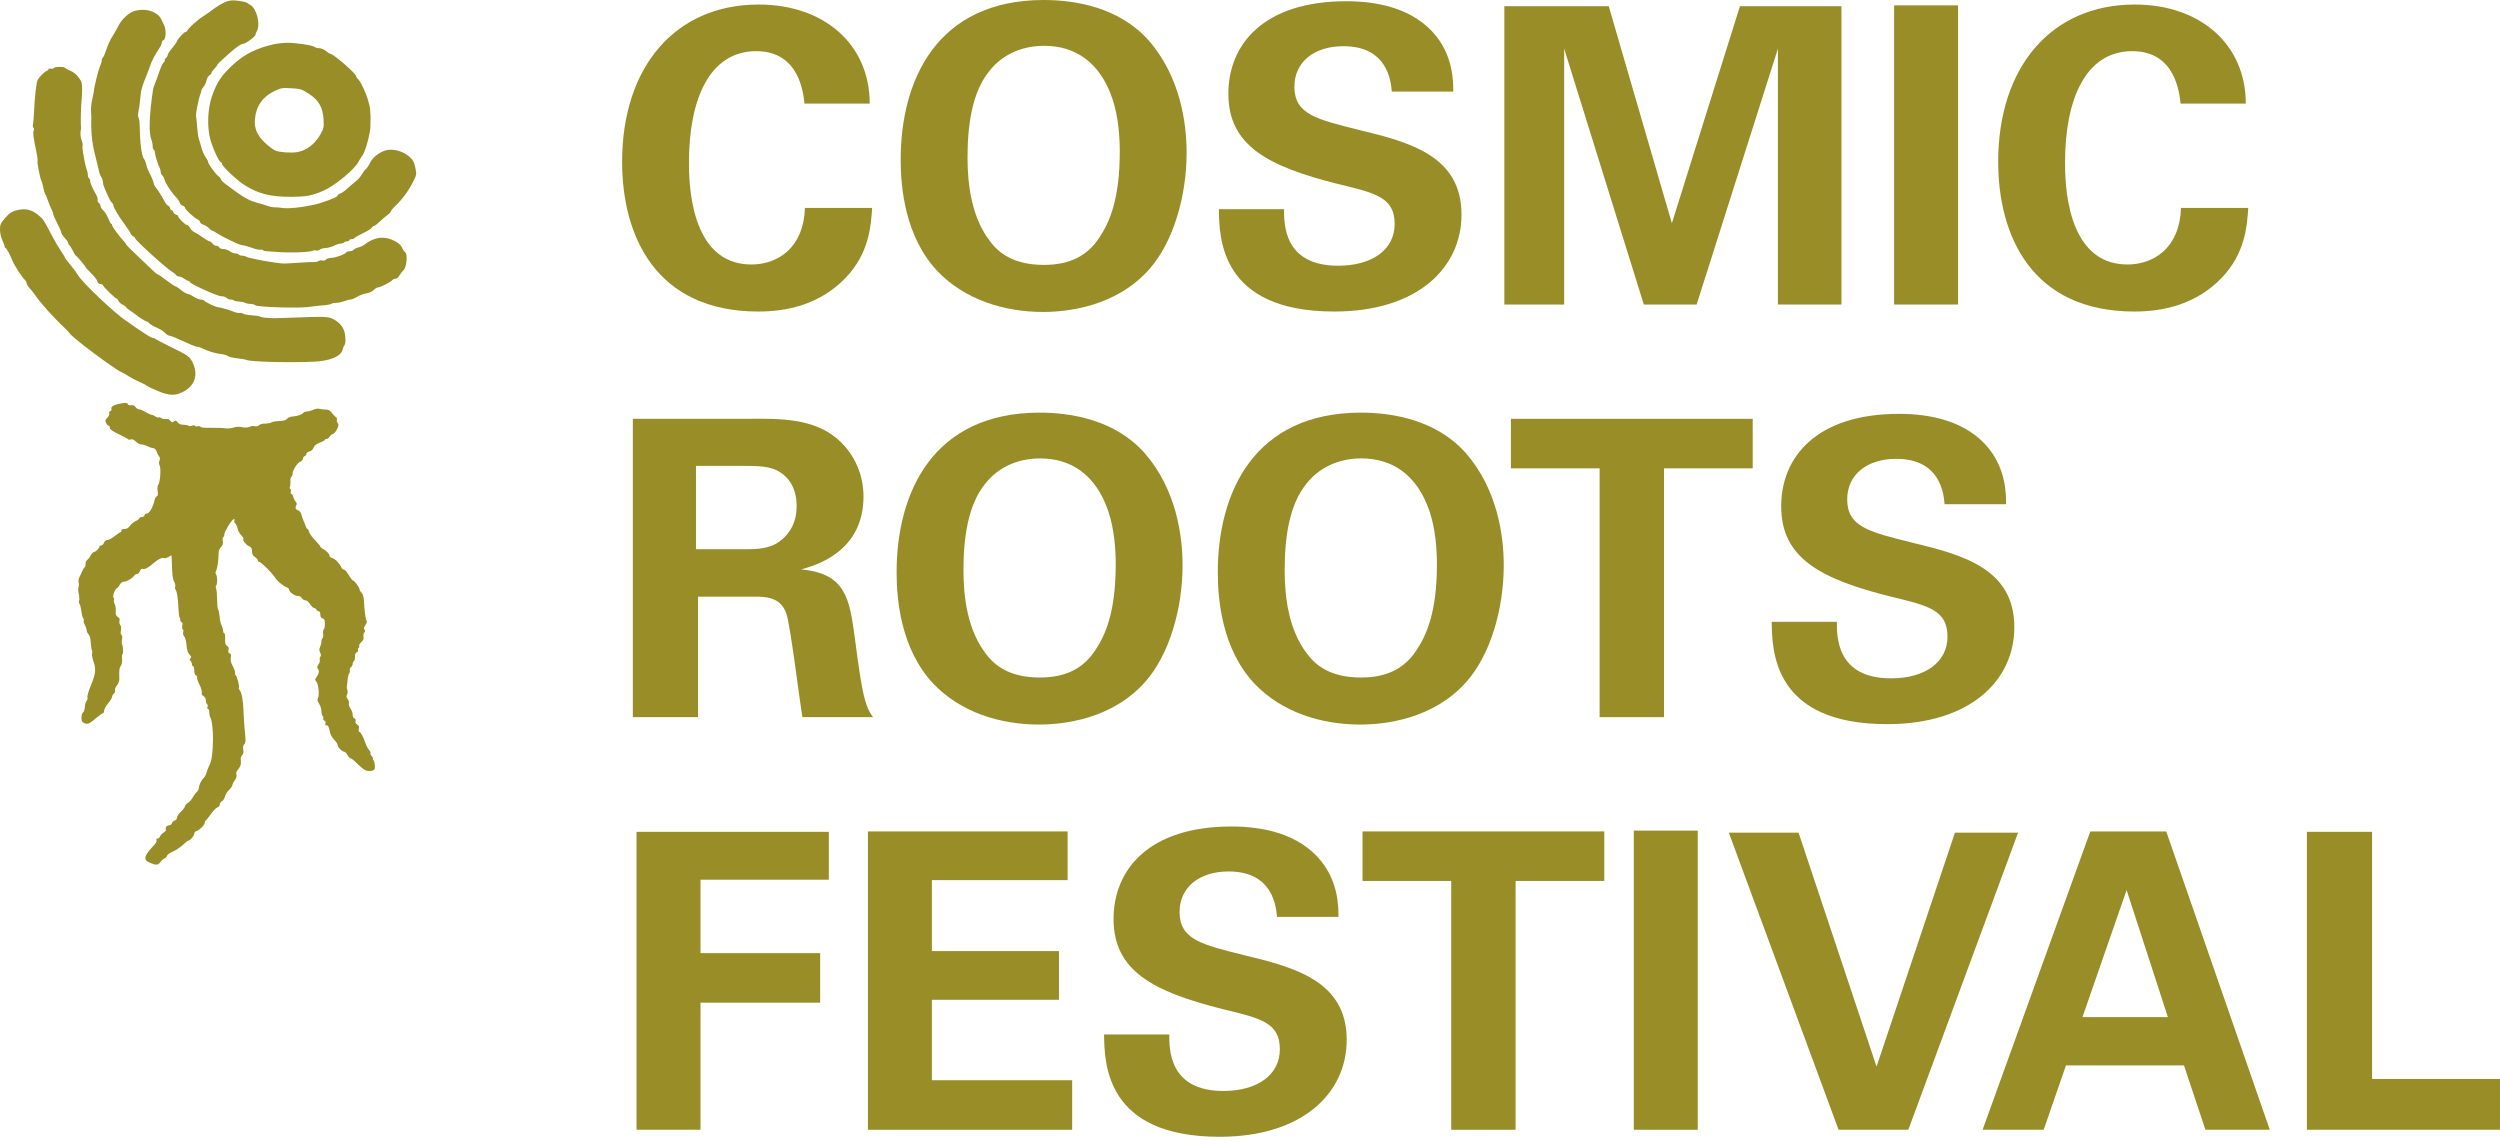<svg width="118" height="54" viewBox="0 0 118 54" fill="none" xmlns="http://www.w3.org/2000/svg">
<g id="Group 107">
<g id="COSMIC ROOTS FESTIVAL">
<path id="Vector" d="M108.885 53.324V39.263H111.962V50.929H117.999V53.324H108.885Z" fill="#988D26"/>
<path id="Vector_2" d="M98.662 39.244H102.246L107.134 53.325H104.096L103.083 50.286H97.513L96.462 53.325H93.579L98.662 39.244ZM98.292 48.008H102.324L100.376 42.009L98.292 48.008Z" fill="#988D26"/>
<path id="Vector_3" d="M81.601 39.302H84.892L88.573 50.345L92.273 39.302H95.253L90.073 53.325H86.781L81.601 39.302Z" fill="#988D26"/>
<path id="Vector_4" d="M77.115 53.325V39.205H80.134V53.325H77.115Z" fill="#988D26"/>
<path id="Vector_5" d="M68.498 53.325V41.581H64.311V39.244H75.723V41.581H71.536V53.325H68.498Z" fill="#988D26"/>
<path id="Vector_6" d="M52.112 48.826H55.19C55.19 49.488 55.151 51.494 57.741 51.494C59.377 51.494 60.409 50.715 60.409 49.527C60.409 48.281 59.533 48.066 57.741 47.638C54.391 46.8 52.56 45.807 52.56 43.373C52.56 41.055 54.216 39.01 58.13 39.01C59.591 39.01 61.324 39.341 62.376 40.666C63.175 41.678 63.175 42.808 63.175 43.275H60.273C60.234 42.788 60.078 41.133 57.994 41.133C56.592 41.133 55.676 41.893 55.676 43.042C55.676 44.347 56.709 44.58 58.734 45.087C61.169 45.671 63.564 46.333 63.564 49.079C63.564 51.611 61.461 53.656 57.566 53.656C52.171 53.656 52.132 50.189 52.112 48.826Z" fill="#988D26"/>
<path id="Vector_7" d="M40.966 53.325V39.244H50.392V41.542H43.985V44.892H49.983V47.19H43.985V50.987H50.606V53.325H40.966Z" fill="#988D26"/>
<path id="Vector_8" d="M30.044 53.324V39.263H39.12V41.522H33.063V44.989H38.711V47.326H33.063V53.324H30.044Z" fill="#988D26"/>
<path id="Vector_9" d="M83.624 29.35H86.701C86.701 30.012 86.662 32.018 89.252 32.018C90.888 32.018 91.921 31.239 91.921 30.051C91.921 28.805 91.044 28.59 89.252 28.162C85.903 27.325 84.072 26.331 84.072 23.897C84.072 21.579 85.727 19.534 89.642 19.534C91.103 19.534 92.836 19.865 93.888 21.19C94.686 22.202 94.686 23.332 94.686 23.799H91.784C91.745 23.312 91.59 21.657 89.506 21.657C88.103 21.657 87.188 22.417 87.188 23.566C87.188 24.87 88.22 25.104 90.246 25.611C92.68 26.195 95.076 26.857 95.076 29.603C95.076 32.135 92.972 34.18 89.077 34.18C83.682 34.18 83.644 30.713 83.624 29.35Z" fill="#988D26"/>
<path id="Vector_10" d="M75.502 33.849V22.105H71.314V19.768H82.727V22.105H78.54V33.849H75.502Z" fill="#988D26"/>
<path id="Vector_11" d="M57.48 27.013C57.48 23.273 59.175 19.476 64.239 19.476C65.738 19.476 67.803 19.826 69.185 21.384C70.685 23.098 70.977 25.299 70.977 26.682C70.977 28.727 70.354 30.908 69.205 32.193C67.647 33.946 65.368 34.199 64.2 34.199C62.349 34.199 60.499 33.615 59.214 32.271C57.675 30.635 57.48 28.298 57.48 27.013ZM60.636 26.915C60.636 28.259 60.85 29.759 61.687 30.849C62.116 31.434 62.836 31.979 64.239 31.979C65.466 31.979 66.303 31.55 66.868 30.674C67.335 29.973 67.822 28.882 67.822 26.643C67.822 25.961 67.764 24.987 67.472 24.13C66.887 22.397 65.699 21.637 64.258 21.637C63.128 21.637 62.233 22.105 61.668 22.825C60.869 23.799 60.636 25.318 60.636 26.915Z" fill="#988D26"/>
<path id="Vector_12" d="M42.32 27.013C42.32 23.273 44.015 19.476 49.078 19.476C50.578 19.476 52.642 19.826 54.025 21.384C55.525 23.098 55.817 25.299 55.817 26.682C55.817 28.727 55.194 30.908 54.045 32.193C52.487 33.946 50.208 34.199 49.039 34.199C47.189 34.199 45.339 33.615 44.054 32.271C42.515 30.635 42.32 28.298 42.32 27.013ZM45.475 26.915C45.475 28.259 45.69 29.759 46.527 30.849C46.956 31.434 47.676 31.979 49.078 31.979C50.305 31.979 51.143 31.55 51.708 30.674C52.175 29.973 52.662 28.882 52.662 26.643C52.662 25.961 52.603 24.987 52.311 24.13C51.727 22.397 50.539 21.637 49.098 21.637C47.968 21.637 47.072 22.105 46.508 22.825C45.709 23.799 45.475 25.318 45.475 26.915Z" fill="#988D26"/>
<path id="Vector_13" d="M29.87 33.849V19.768H35.265C36.823 19.748 38.401 19.748 39.53 20.722C40.407 21.482 40.757 22.514 40.757 23.429C40.757 26.058 38.498 26.682 37.816 26.876C39.939 27.071 40.095 28.279 40.348 30.109C40.562 31.765 40.679 32.446 40.776 32.836C40.932 33.459 41.049 33.615 41.205 33.849H37.875C37.738 33.07 37.31 29.506 37.115 28.96C36.842 28.162 36.102 28.162 35.596 28.162H32.947V33.849H29.87ZM32.85 21.988V25.922H35.284C35.635 25.922 36.336 25.922 36.823 25.532C37.037 25.377 37.602 24.89 37.602 23.897C37.602 22.942 37.135 22.494 36.862 22.319C36.395 21.988 35.83 21.988 34.875 21.988H32.85Z" fill="#988D26"/>
<path id="Vector_14" d="M106.001 4.889H102.924C102.865 4.402 102.69 2.415 100.645 2.415C98.405 2.415 97.471 4.752 97.471 7.654C97.471 8.492 97.471 12.484 100.411 12.484C101.677 12.484 102.885 11.686 102.943 9.816H106.118C106.059 10.653 105.981 11.958 104.852 13.127C103.605 14.412 102.028 14.704 100.742 14.704C95.893 14.704 94.315 11.121 94.315 7.635C94.315 3.175 96.808 0.214 100.762 0.214C103.839 0.214 106.001 2.084 106.001 4.889Z" fill="#988D26"/>
<path id="Vector_15" d="M89.402 14.373V0.253H92.421V14.373H89.402Z" fill="#988D26"/>
<path id="Vector_16" d="M71.005 14.373V0.292H75.932L78.912 10.537L82.126 0.292H86.916V14.373H83.917V2.298L80.081 14.373H77.588L73.829 2.298V14.373H71.005Z" fill="#988D26"/>
<path id="Vector_17" d="M57.531 9.874H60.608C60.608 10.536 60.569 12.542 63.16 12.542C64.796 12.542 65.828 11.763 65.828 10.575C65.828 9.329 64.951 9.114 63.16 8.686C59.81 7.848 57.979 6.855 57.979 4.421C57.979 2.103 59.635 0.058 63.549 0.058C65.01 0.058 66.743 0.389 67.795 1.714C68.594 2.726 68.594 3.856 68.594 4.323H65.692C65.653 3.836 65.497 2.181 63.413 2.181C62.011 2.181 61.095 2.941 61.095 4.09C61.095 5.394 62.127 5.628 64.153 6.135C66.588 6.719 68.983 7.381 68.983 10.127C68.983 12.659 66.88 14.704 62.984 14.704C57.59 14.704 57.551 11.237 57.531 9.874Z" fill="#988D26"/>
<path id="Vector_18" d="M42.512 7.537C42.512 3.798 44.206 0 49.27 0C50.769 0 52.834 0.351 54.217 1.909C55.716 3.622 56.008 5.823 56.008 7.206C56.008 9.251 55.385 11.432 54.236 12.718C52.678 14.47 50.399 14.724 49.231 14.724C47.381 14.724 45.531 14.139 44.245 12.796C42.706 11.16 42.512 8.822 42.512 7.537ZM45.667 7.44C45.667 8.784 45.881 10.283 46.718 11.374C47.147 11.958 47.867 12.503 49.27 12.503C50.497 12.503 51.334 12.075 51.899 11.198C52.366 10.497 52.853 9.407 52.853 7.167C52.853 6.485 52.795 5.512 52.503 4.655C51.919 2.921 50.73 2.162 49.289 2.162C48.16 2.162 47.264 2.629 46.699 3.35C45.901 4.324 45.667 5.843 45.667 7.44Z" fill="#988D26"/>
<path id="Vector_19" d="M41.05 4.889H37.972C37.914 4.402 37.739 2.415 35.694 2.415C33.454 2.415 32.519 4.752 32.519 7.654C32.519 8.492 32.519 12.484 35.46 12.484C36.726 12.484 37.934 11.686 37.992 9.816H41.166C41.108 10.653 41.03 11.958 39.901 13.127C38.654 14.412 37.077 14.704 35.791 14.704C30.942 14.704 29.364 11.121 29.364 7.635C29.364 3.175 31.857 0.214 35.811 0.214C38.888 0.214 41.05 2.084 41.05 4.889Z" fill="#988D26"/>
</g>
<path id="Vector_20" fill-rule="evenodd" clip-rule="evenodd" d="M10.569 0.125C10.424 0.193 10.191 0.338 10.053 0.446C9.914 0.554 9.701 0.703 9.58 0.776C9.336 0.923 8.841 1.375 8.841 1.45C8.841 1.476 8.811 1.498 8.773 1.498C8.699 1.499 8.35 1.875 8.35 1.953C8.35 1.98 8.252 2.119 8.132 2.262C8.012 2.405 7.913 2.557 7.913 2.599C7.913 2.642 7.877 2.705 7.832 2.74C7.787 2.776 7.762 2.822 7.777 2.844C7.791 2.866 7.767 2.913 7.724 2.947C7.68 2.981 7.585 3.188 7.512 3.406C7.438 3.624 7.347 3.873 7.309 3.958C7.271 4.044 7.233 4.16 7.224 4.217C7.039 5.492 7.014 6.263 7.147 6.595C7.178 6.673 7.204 6.804 7.204 6.886C7.204 6.968 7.228 7.049 7.258 7.067C7.288 7.084 7.313 7.147 7.313 7.205C7.313 7.315 7.455 7.773 7.539 7.934C7.565 7.983 7.586 8.068 7.586 8.122C7.586 8.176 7.62 8.246 7.661 8.279C7.702 8.312 7.75 8.402 7.767 8.48C7.801 8.64 8.077 9.063 8.299 9.295C8.38 9.38 8.463 9.501 8.483 9.564C8.503 9.627 8.567 9.692 8.626 9.71C8.684 9.727 8.732 9.77 8.732 9.805C8.732 9.882 9.147 10.269 9.319 10.352C9.386 10.385 9.442 10.444 9.442 10.483C9.442 10.522 9.514 10.578 9.603 10.607C9.691 10.636 9.807 10.709 9.86 10.768C9.914 10.826 9.975 10.875 9.997 10.875C10.019 10.875 10.13 10.935 10.244 11.008C10.358 11.082 10.55 11.189 10.67 11.246C10.79 11.302 10.986 11.397 11.106 11.457C11.226 11.516 11.386 11.57 11.461 11.577C11.536 11.584 11.733 11.64 11.898 11.7C12.063 11.761 12.241 11.8 12.293 11.788C12.346 11.775 12.402 11.786 12.419 11.811C12.435 11.837 12.503 11.857 12.569 11.857C12.635 11.857 12.824 11.87 12.989 11.885C13.588 11.942 14.571 11.915 14.75 11.838C14.802 11.815 14.88 11.809 14.922 11.824C14.964 11.839 15.044 11.819 15.099 11.779C15.155 11.739 15.28 11.706 15.378 11.705C15.475 11.704 15.647 11.657 15.759 11.6C15.871 11.543 16.017 11.496 16.083 11.496C16.149 11.496 16.219 11.473 16.237 11.445C16.256 11.416 16.319 11.393 16.377 11.393C16.435 11.393 16.483 11.37 16.483 11.341C16.483 11.312 16.53 11.289 16.589 11.289C16.647 11.289 16.71 11.265 16.729 11.236C16.748 11.207 16.935 11.101 17.144 11.001C17.354 10.901 17.539 10.785 17.555 10.743C17.572 10.702 17.614 10.667 17.648 10.667C17.683 10.667 17.797 10.582 17.902 10.479C18.007 10.376 18.173 10.233 18.27 10.163C18.368 10.092 18.448 10.009 18.448 9.979C18.448 9.948 18.527 9.848 18.625 9.756C18.999 9.402 19.305 8.983 19.537 8.502C19.662 8.244 19.666 8.21 19.601 7.906C19.545 7.641 19.496 7.551 19.318 7.393C19.059 7.162 18.649 7.031 18.317 7.074C17.996 7.116 17.595 7.402 17.47 7.679C17.415 7.799 17.329 7.93 17.278 7.971C17.226 8.011 17.138 8.127 17.082 8.229C17.025 8.331 16.889 8.484 16.779 8.569C16.669 8.655 16.489 8.809 16.379 8.912C16.268 9.015 16.124 9.116 16.058 9.136C15.991 9.156 15.937 9.193 15.937 9.219C15.937 9.286 15.696 9.396 15.164 9.57C14.65 9.739 13.673 9.871 13.339 9.817C13.222 9.798 13.052 9.783 12.962 9.785C12.872 9.786 12.749 9.766 12.689 9.74C12.629 9.715 12.433 9.653 12.253 9.603C11.708 9.453 11.584 9.383 10.683 8.718C10.541 8.613 10.424 8.497 10.424 8.46C10.424 8.424 10.376 8.362 10.318 8.323C10.187 8.236 9.824 7.741 9.824 7.65C9.824 7.613 9.766 7.502 9.695 7.403C9.625 7.303 9.536 7.094 9.498 6.937C9.459 6.781 9.408 6.606 9.383 6.549C9.358 6.492 9.323 6.237 9.304 5.982C9.286 5.727 9.263 5.505 9.254 5.49C9.223 5.439 9.375 4.639 9.446 4.476C9.483 4.391 9.509 4.302 9.504 4.279C9.498 4.256 9.543 4.177 9.603 4.105C9.663 4.033 9.728 3.893 9.747 3.794C9.767 3.695 9.829 3.587 9.885 3.554C9.941 3.52 9.987 3.467 9.987 3.435C9.987 3.404 10.049 3.315 10.124 3.238C10.199 3.161 10.26 3.082 10.26 3.062C10.261 3.025 10.365 2.924 10.806 2.532C11.168 2.211 11.378 2.067 11.484 2.067C11.597 2.067 12.061 1.718 12.062 1.634C12.062 1.601 12.094 1.517 12.133 1.446C12.301 1.139 12.104 0.385 11.816 0.234C11.756 0.202 11.694 0.162 11.68 0.145C11.64 0.1 11.362 0.042 11.079 0.02C10.9 0.006 10.762 0.034 10.569 0.125ZM6.356 0.516C6.089 0.59 5.734 0.916 5.587 1.222C5.512 1.376 5.381 1.607 5.295 1.737C5.208 1.866 5.086 2.132 5.024 2.328C4.961 2.524 4.886 2.698 4.856 2.715C4.826 2.733 4.802 2.794 4.802 2.853C4.802 2.911 4.767 3.032 4.724 3.122C4.646 3.286 4.431 4.15 4.431 4.295C4.432 4.338 4.397 4.513 4.355 4.684C4.313 4.855 4.287 5.099 4.297 5.228C4.307 5.356 4.313 5.496 4.312 5.538C4.287 6.159 4.339 6.721 4.472 7.248C4.504 7.376 4.541 7.528 4.554 7.585C4.567 7.642 4.587 7.723 4.599 7.766C4.611 7.809 4.641 7.937 4.665 8.051C4.689 8.165 4.742 8.304 4.783 8.361C4.823 8.417 4.857 8.518 4.857 8.586C4.857 8.654 4.89 8.782 4.931 8.872C4.972 8.962 5.05 9.14 5.105 9.269C5.159 9.397 5.236 9.528 5.276 9.559C5.316 9.591 5.348 9.644 5.348 9.678C5.348 9.782 5.568 10.157 5.874 10.574C6.035 10.793 6.167 10.997 6.167 11.027C6.167 11.057 6.216 11.11 6.276 11.146C6.336 11.181 6.385 11.23 6.385 11.253C6.385 11.345 7.928 12.736 8.167 12.86C8.223 12.889 8.288 12.943 8.312 12.981C8.336 13.02 8.4 13.051 8.454 13.051C8.509 13.051 8.616 13.097 8.692 13.154C8.769 13.211 8.858 13.258 8.891 13.258C8.924 13.258 8.95 13.277 8.95 13.302C8.95 13.387 10.257 13.983 10.445 13.983C10.546 13.983 10.66 14.018 10.697 14.061C10.734 14.104 10.822 14.139 10.892 14.139C10.961 14.139 11.031 14.158 11.046 14.182C11.062 14.206 11.162 14.228 11.268 14.232C11.375 14.236 11.509 14.263 11.567 14.293C11.625 14.322 11.743 14.346 11.829 14.346C11.915 14.346 12.015 14.374 12.05 14.408C12.15 14.503 14.229 14.558 14.654 14.478C14.744 14.46 14.997 14.432 15.215 14.415C15.433 14.398 15.625 14.364 15.641 14.339C15.657 14.314 15.756 14.294 15.86 14.294C15.964 14.294 16.138 14.259 16.246 14.216C16.353 14.174 16.488 14.139 16.545 14.139C16.602 14.139 16.741 14.081 16.852 14.011C16.964 13.941 17.159 13.869 17.284 13.85C17.419 13.83 17.563 13.765 17.635 13.692C17.702 13.624 17.791 13.569 17.831 13.569C17.939 13.569 18.415 13.332 18.499 13.236C18.538 13.191 18.616 13.154 18.671 13.154C18.728 13.154 18.809 13.087 18.856 13C18.902 12.916 18.987 12.805 19.045 12.754C19.191 12.625 19.251 12.006 19.127 11.909C19.08 11.872 19.008 11.765 18.967 11.672C18.872 11.454 18.426 11.23 18.07 11.219C17.803 11.211 17.485 11.328 17.235 11.525C17.153 11.59 17.013 11.658 16.924 11.677C16.836 11.695 16.734 11.744 16.698 11.785C16.662 11.826 16.576 11.859 16.507 11.859C16.437 11.859 16.365 11.882 16.346 11.911C16.285 12.004 15.838 12.17 15.646 12.17C15.543 12.17 15.428 12.205 15.39 12.249C15.349 12.295 15.278 12.315 15.217 12.296C15.16 12.279 15.082 12.29 15.043 12.32C15.005 12.35 14.902 12.372 14.814 12.368C14.726 12.365 14.396 12.38 14.081 12.402C13.766 12.424 13.459 12.44 13.399 12.439C13.038 12.431 11.684 12.185 11.6 12.111C11.572 12.087 11.493 12.066 11.426 12.066C11.359 12.066 11.289 12.043 11.27 12.014C11.252 11.986 11.18 11.963 11.111 11.963C11.041 11.963 10.922 11.916 10.846 11.859C10.77 11.802 10.634 11.755 10.544 11.755C10.45 11.755 10.368 11.723 10.35 11.678C10.332 11.635 10.269 11.6 10.208 11.6C10.147 11.6 10.067 11.553 10.029 11.496C9.992 11.439 9.932 11.393 9.897 11.393C9.861 11.393 9.717 11.31 9.577 11.208C9.437 11.107 9.261 10.997 9.187 10.965C9.112 10.933 9.016 10.841 8.972 10.761C8.929 10.681 8.859 10.616 8.818 10.616C8.739 10.616 8.405 10.282 8.405 10.203C8.405 10.177 8.355 10.142 8.295 10.123C8.235 10.105 8.186 10.06 8.186 10.022C8.186 9.984 8.149 9.94 8.104 9.923C8.059 9.907 8.022 9.86 8.022 9.82C8.022 9.779 7.988 9.734 7.947 9.718C7.905 9.703 7.835 9.625 7.792 9.544C7.644 9.271 7.464 8.984 7.361 8.86C7.304 8.792 7.258 8.702 7.258 8.659C7.258 8.592 7.151 8.343 6.986 8.024C6.963 7.98 6.926 7.863 6.904 7.764C6.882 7.666 6.838 7.555 6.806 7.517C6.694 7.385 6.61 6.811 6.6 6.108C6.597 5.838 6.57 5.589 6.54 5.555C6.506 5.515 6.507 5.392 6.544 5.202C6.575 5.041 6.599 4.894 6.596 4.874C6.593 4.855 6.595 4.827 6.602 4.813C6.608 4.799 6.623 4.663 6.635 4.51C6.657 4.236 6.706 4.073 6.932 3.518C6.996 3.361 7.073 3.155 7.103 3.061C7.158 2.884 7.312 2.595 7.521 2.275C7.587 2.175 7.64 2.055 7.64 2.008C7.64 1.961 7.675 1.911 7.716 1.895C7.824 1.856 7.853 1.454 7.764 1.238C7.587 0.813 7.521 0.725 7.289 0.596C7.034 0.454 6.689 0.424 6.356 0.516ZM12.908 2.091C12.09 2.285 11.565 2.545 11.036 3.021C10.464 3.536 10.244 3.861 10.005 4.545C9.8 5.13 9.768 5.978 9.926 6.576C10.04 7.004 10.348 7.663 10.435 7.663C10.459 7.663 10.479 7.694 10.479 7.732C10.479 7.845 11.19 8.516 11.549 8.742C12.192 9.147 12.774 9.293 13.726 9.289C14.463 9.286 14.703 9.242 15.255 9.007C15.805 8.772 16.762 7.977 16.936 7.611C16.969 7.54 17.041 7.426 17.095 7.358C17.21 7.212 17.378 6.683 17.458 6.212C17.512 5.895 17.498 5.15 17.435 4.96C17.419 4.912 17.396 4.831 17.384 4.778C17.311 4.458 17.014 3.821 16.895 3.727C16.848 3.691 16.81 3.634 16.81 3.601C16.81 3.473 15.728 2.534 15.581 2.534C15.56 2.534 15.47 2.475 15.381 2.404C15.292 2.333 15.152 2.275 15.07 2.275C14.989 2.275 14.898 2.252 14.869 2.224C14.781 2.141 13.972 2.015 13.563 2.021C13.352 2.024 13.058 2.056 12.908 2.091ZM2.534 3.212C2.514 3.243 2.451 3.256 2.394 3.242C2.338 3.228 2.291 3.239 2.291 3.265C2.291 3.292 2.249 3.329 2.197 3.348C2.105 3.382 1.875 3.611 1.781 3.764C1.719 3.864 1.638 4.551 1.609 5.228C1.596 5.527 1.572 5.823 1.556 5.885C1.54 5.947 1.55 6.012 1.579 6.029C1.609 6.046 1.613 6.108 1.589 6.169C1.546 6.28 1.572 6.483 1.721 7.187C1.765 7.396 1.789 7.586 1.773 7.61C1.74 7.661 1.893 8.431 1.959 8.545C1.984 8.589 2.023 8.729 2.045 8.856C2.067 8.983 2.104 9.111 2.127 9.139C2.149 9.168 2.211 9.316 2.263 9.469C2.316 9.622 2.393 9.808 2.434 9.883C2.475 9.958 2.509 10.055 2.509 10.098C2.51 10.14 2.596 10.337 2.701 10.535C2.806 10.733 2.892 10.932 2.892 10.977C2.892 11.022 2.965 11.135 3.055 11.229C3.146 11.323 3.219 11.431 3.219 11.471C3.219 11.51 3.244 11.557 3.274 11.574C3.304 11.592 3.377 11.708 3.437 11.832C3.496 11.956 3.564 12.065 3.587 12.075C3.642 12.098 4.038 12.567 4.038 12.609C4.038 12.627 4.159 12.759 4.308 12.902C4.456 13.045 4.585 13.213 4.594 13.275C4.605 13.346 4.656 13.393 4.734 13.404C4.801 13.413 4.857 13.44 4.857 13.463C4.857 13.519 5.437 14.087 5.495 14.087C5.52 14.087 5.565 14.139 5.594 14.203C5.624 14.267 5.716 14.35 5.798 14.387C5.881 14.425 5.948 14.474 5.948 14.497C5.948 14.52 6.053 14.606 6.18 14.688C6.308 14.771 6.425 14.854 6.441 14.874C6.488 14.933 6.878 15.175 6.927 15.175C6.952 15.175 7.006 15.214 7.047 15.261C7.088 15.308 7.245 15.399 7.395 15.463C7.545 15.526 7.723 15.639 7.79 15.713C7.857 15.787 7.957 15.848 8.01 15.848C8.064 15.848 8.353 15.965 8.652 16.107C8.951 16.249 9.241 16.365 9.297 16.366C9.352 16.366 9.463 16.399 9.542 16.44C9.805 16.573 10.175 16.686 10.422 16.709C10.555 16.722 10.703 16.764 10.749 16.803C10.796 16.842 10.993 16.89 11.188 16.911C11.383 16.931 11.58 16.966 11.625 16.987C11.81 17.076 13.607 17.124 14.797 17.072C15.599 17.037 16.113 16.815 16.182 16.474C16.195 16.409 16.228 16.329 16.255 16.296C16.323 16.215 16.324 15.916 16.258 15.667C16.191 15.417 16.016 15.215 15.736 15.066C15.503 14.941 15.318 14.934 13.863 14.991C13.398 15.01 12.98 15.022 12.935 15.02C12.89 15.017 12.742 15.009 12.607 15.004C12.472 14.998 12.326 14.971 12.283 14.945C12.24 14.919 12.058 14.89 11.879 14.881C11.7 14.871 11.522 14.839 11.484 14.808C11.445 14.778 11.366 14.76 11.309 14.77C11.252 14.779 11.146 14.761 11.074 14.73C10.868 14.641 10.391 14.501 10.293 14.501C10.191 14.501 9.675 14.255 9.629 14.185C9.612 14.159 9.542 14.139 9.473 14.139C9.404 14.139 9.257 14.08 9.147 14.009C9.036 13.938 8.922 13.88 8.893 13.88C8.818 13.88 8.632 13.771 8.471 13.633C8.396 13.569 8.312 13.517 8.285 13.517C8.257 13.517 8.066 13.389 7.859 13.232C7.652 13.075 7.465 12.947 7.444 12.947C7.401 12.947 7.371 12.92 6.658 12.239C6.043 11.652 5.948 11.557 5.948 11.522C5.948 11.508 5.91 11.456 5.862 11.406C5.648 11.181 5.293 10.7 5.293 10.635C5.293 10.596 5.274 10.564 5.25 10.564C5.225 10.564 5.163 10.45 5.11 10.311C5.057 10.172 4.954 10.005 4.881 9.939C4.808 9.874 4.748 9.781 4.748 9.732C4.748 9.684 4.71 9.614 4.663 9.578C4.617 9.541 4.592 9.478 4.608 9.438C4.624 9.398 4.59 9.28 4.531 9.175C4.348 8.847 4.256 8.635 4.256 8.538C4.256 8.487 4.232 8.431 4.202 8.414C4.172 8.396 4.147 8.326 4.147 8.258C4.147 8.19 4.125 8.08 4.098 8.015C4.015 7.811 3.86 6.95 3.896 6.894C3.915 6.864 3.898 6.75 3.858 6.639C3.794 6.464 3.78 6.257 3.821 6.082C3.827 6.054 3.827 6.007 3.821 5.979C3.8 5.883 3.823 4.893 3.85 4.735C3.864 4.65 3.876 4.421 3.876 4.227C3.876 3.914 3.857 3.849 3.705 3.647C3.6 3.509 3.452 3.39 3.326 3.342C3.212 3.299 3.103 3.239 3.084 3.209C3.038 3.138 2.581 3.14 2.534 3.212ZM12.962 4.294C12.399 4.561 12.089 5.004 12.033 5.622C11.994 6.049 12.13 6.377 12.486 6.72C12.658 6.885 12.886 7.059 12.993 7.106C13.181 7.189 13.739 7.229 14.027 7.18C14.461 7.106 14.862 6.805 15.111 6.364C15.28 6.066 15.291 6.015 15.273 5.648C15.243 5.073 15.047 4.728 14.573 4.422C14.237 4.205 14.192 4.191 13.754 4.166C13.318 4.14 13.27 4.148 12.962 4.294ZM0.899 9.901C0.576 9.963 0.449 10.041 0.212 10.323C0.026 10.545 -0.001 10.611 2.79211e-05 10.843C0.001 10.994 0.048 11.205 0.109 11.334C0.169 11.458 0.217 11.592 0.217 11.632C0.217 11.671 0.238 11.704 0.264 11.704C0.304 11.704 0.486 12.045 0.596 12.325C0.667 12.505 1.044 13.094 1.145 13.18C1.205 13.232 1.254 13.313 1.254 13.36C1.254 13.408 1.322 13.519 1.404 13.608C1.487 13.698 1.597 13.836 1.65 13.916C1.887 14.276 2.559 15.023 3.086 15.512C3.178 15.598 3.277 15.706 3.305 15.752C3.417 15.939 5.418 17.435 5.721 17.558C5.79 17.587 5.95 17.677 6.075 17.759C6.201 17.84 6.426 17.959 6.576 18.023C6.726 18.087 6.886 18.17 6.931 18.208C6.976 18.245 7.222 18.362 7.477 18.466C8.03 18.692 8.313 18.688 8.722 18.45C9.214 18.164 9.356 17.65 9.093 17.114C8.951 16.823 8.892 16.782 7.968 16.33C7.653 16.176 7.371 16.028 7.343 16.001C7.314 15.974 7.259 15.952 7.22 15.952C7.18 15.952 7.019 15.866 6.862 15.762C6.705 15.657 6.503 15.523 6.414 15.464C6.325 15.405 6.223 15.333 6.188 15.304C6.154 15.276 6.069 15.217 6.001 15.175C5.473 14.845 3.866 13.326 3.672 12.973C3.625 12.887 3.467 12.674 3.321 12.499C3.175 12.324 3.055 12.164 3.055 12.142C3.055 12.12 2.972 11.984 2.871 11.839C2.77 11.693 2.571 11.353 2.43 11.082C2.045 10.344 2.046 10.346 1.78 10.13C1.503 9.906 1.235 9.836 0.899 9.901ZM5.598 19.067C5.341 19.124 5.223 19.207 5.263 19.304C5.278 19.343 5.254 19.389 5.207 19.406C5.159 19.423 5.137 19.47 5.155 19.515C5.173 19.56 5.135 19.648 5.068 19.716C4.965 19.819 4.957 19.856 5.01 19.967C5.045 20.038 5.098 20.097 5.128 20.097C5.159 20.097 5.184 20.141 5.184 20.194C5.184 20.264 5.301 20.348 5.596 20.488C5.822 20.596 6.021 20.704 6.037 20.729C6.053 20.754 6.115 20.76 6.174 20.742C6.249 20.719 6.322 20.75 6.413 20.843C6.485 20.917 6.6 20.977 6.669 20.978C6.738 20.978 6.868 21.015 6.958 21.061C7.048 21.107 7.171 21.148 7.231 21.152C7.303 21.156 7.36 21.216 7.398 21.327C7.429 21.42 7.483 21.522 7.516 21.554C7.558 21.593 7.561 21.654 7.527 21.738C7.495 21.82 7.497 21.901 7.534 21.967C7.607 22.096 7.561 22.772 7.473 22.873C7.431 22.92 7.419 23.031 7.44 23.175C7.464 23.339 7.453 23.41 7.401 23.429C7.361 23.443 7.314 23.521 7.297 23.602C7.23 23.921 7.047 24.241 6.933 24.241C6.87 24.241 6.822 24.275 6.822 24.319C6.822 24.363 6.773 24.397 6.711 24.397C6.65 24.397 6.587 24.43 6.57 24.47C6.554 24.51 6.475 24.569 6.394 24.6C6.314 24.632 6.199 24.727 6.139 24.812C6.062 24.921 5.986 24.966 5.88 24.966C5.783 24.966 5.73 24.994 5.73 25.044C5.73 25.087 5.71 25.122 5.685 25.122C5.661 25.122 5.54 25.204 5.417 25.303C5.295 25.403 5.142 25.485 5.079 25.485C5.006 25.485 4.944 25.532 4.911 25.614C4.883 25.685 4.822 25.744 4.776 25.744C4.73 25.744 4.693 25.767 4.693 25.795C4.693 25.873 4.514 26.055 4.437 26.055C4.399 26.055 4.327 26.13 4.278 26.223C4.228 26.316 4.153 26.41 4.112 26.433C4.071 26.456 4.038 26.543 4.038 26.627C4.038 26.711 4.019 26.78 3.997 26.78C3.974 26.78 3.924 26.856 3.885 26.948C3.847 27.041 3.784 27.175 3.746 27.246C3.708 27.317 3.693 27.434 3.713 27.505C3.732 27.576 3.729 27.671 3.705 27.716C3.682 27.76 3.687 27.897 3.716 28.02C3.745 28.142 3.753 28.288 3.735 28.343C3.716 28.398 3.725 28.471 3.754 28.505C3.783 28.539 3.823 28.701 3.844 28.864C3.865 29.028 3.904 29.174 3.93 29.19C3.957 29.205 3.966 29.248 3.952 29.285C3.937 29.321 3.962 29.42 4.008 29.503C4.054 29.587 4.092 29.7 4.092 29.755C4.092 29.809 4.133 29.897 4.182 29.948C4.237 30.006 4.276 30.147 4.283 30.315C4.289 30.465 4.312 30.629 4.335 30.678C4.358 30.728 4.362 30.805 4.344 30.85C4.327 30.894 4.358 31.063 4.414 31.225C4.542 31.596 4.517 31.808 4.278 32.383C4.175 32.629 4.107 32.868 4.125 32.914C4.144 32.961 4.127 33.035 4.087 33.08C4.048 33.126 4.01 33.257 4.004 33.372C3.998 33.487 3.961 33.6 3.922 33.623C3.834 33.674 3.815 34.017 3.897 34.079C4.081 34.218 4.19 34.191 4.49 33.931C4.655 33.788 4.817 33.67 4.851 33.67C4.884 33.67 4.911 33.615 4.911 33.548C4.911 33.481 4.997 33.324 5.102 33.198C5.207 33.073 5.293 32.933 5.293 32.887C5.293 32.84 5.331 32.773 5.376 32.737C5.422 32.701 5.446 32.632 5.43 32.583C5.414 32.535 5.454 32.431 5.519 32.352C5.587 32.27 5.635 32.141 5.632 32.046C5.62 31.621 5.63 31.529 5.705 31.421C5.754 31.349 5.776 31.224 5.762 31.089C5.75 30.97 5.758 30.873 5.78 30.873C5.828 30.873 5.813 30.492 5.762 30.413C5.741 30.382 5.74 30.277 5.76 30.18C5.781 30.072 5.771 29.99 5.733 29.968C5.695 29.946 5.685 29.864 5.707 29.754C5.729 29.643 5.717 29.548 5.676 29.5C5.639 29.458 5.623 29.37 5.64 29.305C5.662 29.22 5.64 29.167 5.56 29.12C5.473 29.068 5.452 29.008 5.463 28.836C5.47 28.717 5.448 28.568 5.412 28.506C5.377 28.444 5.362 28.359 5.379 28.317C5.396 28.275 5.387 28.227 5.358 28.21C5.293 28.172 5.42 27.802 5.507 27.774C5.541 27.764 5.606 27.687 5.651 27.604C5.706 27.503 5.775 27.453 5.861 27.453C5.987 27.453 6.263 27.285 6.347 27.157C6.371 27.121 6.427 27.091 6.471 27.091C6.515 27.091 6.576 27.03 6.605 26.956C6.642 26.865 6.687 26.831 6.743 26.852C6.837 26.886 7.016 26.787 7.274 26.559C7.464 26.39 7.675 26.296 7.757 26.344C7.785 26.36 7.868 26.337 7.941 26.292C8.014 26.247 8.08 26.21 8.089 26.21C8.097 26.21 8.108 26.367 8.112 26.56C8.126 27.148 8.147 27.318 8.227 27.471C8.269 27.552 8.289 27.654 8.271 27.698C8.253 27.741 8.261 27.803 8.288 27.836C8.354 27.914 8.402 28.226 8.422 28.709C8.431 28.929 8.456 29.125 8.476 29.145C8.497 29.164 8.514 29.223 8.514 29.275C8.514 29.328 8.541 29.37 8.575 29.37C8.614 29.37 8.625 29.426 8.604 29.524C8.586 29.608 8.597 29.692 8.627 29.709C8.657 29.727 8.666 29.788 8.647 29.845C8.627 29.905 8.647 29.984 8.695 30.035C8.741 30.084 8.789 30.265 8.804 30.45C8.824 30.686 8.863 30.811 8.945 30.893C9.033 30.982 9.044 31.022 8.994 31.07C8.943 31.118 8.943 31.146 8.994 31.194C9.03 31.228 9.06 31.298 9.06 31.349C9.06 31.401 9.084 31.443 9.114 31.443C9.144 31.443 9.169 31.533 9.169 31.644C9.169 31.775 9.197 31.856 9.25 31.875C9.294 31.892 9.318 31.936 9.303 31.973C9.288 32.01 9.339 32.164 9.416 32.316C9.495 32.472 9.541 32.633 9.523 32.688C9.501 32.753 9.528 32.807 9.602 32.852C9.671 32.892 9.715 32.973 9.715 33.058C9.715 33.135 9.74 33.213 9.771 33.231C9.803 33.25 9.813 33.309 9.795 33.364C9.776 33.419 9.787 33.463 9.82 33.463C9.852 33.463 9.878 33.535 9.878 33.622C9.878 33.709 9.907 33.832 9.943 33.894C10.003 33.998 10.06 34.515 10.053 34.888C10.041 35.548 9.995 35.893 9.89 36.105C9.827 36.234 9.761 36.403 9.744 36.482C9.726 36.561 9.669 36.667 9.618 36.716C9.5 36.828 9.387 37.063 9.387 37.194C9.387 37.248 9.341 37.335 9.285 37.386C9.229 37.437 9.142 37.554 9.093 37.646C9.043 37.739 8.942 37.852 8.867 37.898C8.793 37.944 8.732 38.015 8.732 38.056C8.732 38.096 8.646 38.211 8.541 38.311C8.436 38.41 8.35 38.54 8.35 38.599C8.35 38.66 8.306 38.716 8.246 38.731C8.189 38.745 8.129 38.802 8.114 38.856C8.099 38.911 8.04 38.955 7.979 38.955C7.869 38.955 7.78 39.083 7.833 39.164C7.849 39.189 7.801 39.247 7.726 39.294C7.651 39.34 7.575 39.423 7.557 39.477C7.539 39.532 7.486 39.577 7.44 39.577C7.388 39.577 7.368 39.606 7.387 39.654C7.404 39.697 7.369 39.784 7.309 39.848C6.772 40.423 6.734 40.582 7.097 40.731C7.393 40.852 7.454 40.844 7.594 40.664C7.661 40.579 7.745 40.509 7.781 40.509C7.817 40.509 7.859 40.462 7.875 40.405C7.892 40.343 8.008 40.256 8.159 40.193C8.299 40.134 8.51 39.995 8.627 39.883C8.745 39.771 8.862 39.68 8.886 39.68C8.965 39.68 9.169 39.444 9.169 39.351C9.169 39.303 9.212 39.248 9.264 39.23C9.417 39.179 9.66 38.944 9.66 38.846C9.66 38.797 9.678 38.748 9.701 38.739C9.723 38.73 9.835 38.59 9.949 38.429C10.063 38.268 10.205 38.125 10.263 38.11C10.325 38.095 10.37 38.039 10.37 37.977C10.37 37.919 10.417 37.846 10.474 37.817C10.532 37.788 10.596 37.689 10.617 37.598C10.639 37.506 10.726 37.365 10.813 37.283C10.899 37.201 10.97 37.098 10.97 37.055C10.97 37.012 11.021 36.908 11.083 36.826C11.156 36.729 11.183 36.637 11.16 36.568C11.139 36.507 11.155 36.423 11.197 36.374C11.347 36.196 11.391 36.074 11.365 35.908C11.348 35.796 11.369 35.707 11.428 35.645C11.49 35.58 11.506 35.504 11.482 35.387C11.458 35.276 11.473 35.192 11.527 35.133C11.605 35.045 11.607 34.953 11.541 34.344C11.527 34.216 11.506 33.866 11.494 33.567C11.472 33.011 11.409 32.685 11.303 32.563C11.271 32.526 11.258 32.482 11.275 32.466C11.32 32.423 11.172 31.857 11.115 31.857C11.089 31.857 11.081 31.824 11.098 31.782C11.114 31.741 11.068 31.596 10.995 31.459C10.898 31.278 10.87 31.163 10.894 31.042C10.919 30.916 10.906 30.866 10.84 30.842C10.778 30.82 10.762 30.773 10.786 30.683C10.81 30.593 10.79 30.536 10.717 30.486C10.637 30.43 10.618 30.357 10.627 30.152C10.633 30.007 10.614 29.888 10.586 29.888C10.557 29.888 10.533 29.843 10.533 29.788C10.533 29.733 10.504 29.622 10.469 29.542C10.403 29.391 10.387 29.315 10.355 29.006C10.344 28.905 10.316 28.792 10.292 28.756C10.268 28.719 10.248 28.51 10.247 28.291C10.246 28.073 10.226 27.842 10.201 27.779C10.176 27.716 10.176 27.652 10.201 27.637C10.267 27.599 10.265 27.184 10.199 27.109C10.162 27.066 10.162 27.012 10.201 26.943C10.26 26.84 10.325 26.364 10.32 26.082C10.319 25.995 10.367 25.879 10.433 25.813C10.519 25.726 10.54 25.657 10.515 25.541C10.497 25.455 10.506 25.371 10.535 25.354C10.564 25.337 10.588 25.28 10.588 25.228C10.588 25.099 10.924 24.541 11.02 24.51C11.071 24.494 11.086 24.513 11.064 24.567C11.046 24.612 11.064 24.674 11.104 24.706C11.144 24.737 11.193 24.846 11.213 24.948C11.234 25.05 11.31 25.191 11.384 25.261C11.458 25.331 11.504 25.409 11.487 25.435C11.441 25.506 11.608 25.72 11.762 25.786C11.869 25.833 11.898 25.884 11.898 26.026C11.898 26.163 11.932 26.229 12.034 26.292C12.109 26.339 12.171 26.41 12.171 26.449C12.171 26.488 12.2 26.521 12.237 26.521C12.32 26.521 12.834 27.032 12.986 27.267C13.101 27.444 13.373 27.666 13.549 27.727C13.601 27.746 13.645 27.791 13.645 27.827C13.647 27.939 13.898 28.127 14.046 28.127C14.131 28.127 14.21 28.168 14.245 28.23C14.277 28.288 14.352 28.334 14.412 28.334C14.479 28.334 14.565 28.404 14.634 28.515C14.696 28.615 14.782 28.697 14.825 28.697C14.868 28.697 14.917 28.732 14.935 28.774C14.952 28.817 15 28.852 15.042 28.852C15.09 28.852 15.118 28.909 15.118 29.004C15.118 29.111 15.151 29.166 15.227 29.189C15.315 29.215 15.336 29.267 15.336 29.448C15.336 29.573 15.312 29.689 15.283 29.707C15.253 29.724 15.239 29.818 15.253 29.916C15.266 30.013 15.253 30.106 15.225 30.123C15.196 30.14 15.173 30.209 15.173 30.277C15.173 30.346 15.144 30.461 15.109 30.534C15.061 30.634 15.062 30.698 15.111 30.801C15.157 30.896 15.159 30.956 15.119 31.002C15.088 31.037 15.076 31.103 15.094 31.147C15.112 31.191 15.085 31.287 15.034 31.361C14.964 31.463 14.956 31.512 15.003 31.566C15.082 31.655 15.059 31.797 14.941 31.958C14.858 32.07 14.857 32.094 14.928 32.169C15.03 32.275 15.086 32.809 15.01 32.944C14.966 33.021 14.979 33.084 15.063 33.215C15.123 33.309 15.172 33.471 15.173 33.577C15.173 33.682 15.199 33.783 15.231 33.802C15.263 33.821 15.276 33.87 15.259 33.911C15.243 33.952 15.266 33.999 15.312 34.015C15.364 34.034 15.382 34.082 15.362 34.143C15.34 34.209 15.356 34.24 15.411 34.24C15.494 34.24 15.519 34.291 15.582 34.589C15.601 34.68 15.689 34.829 15.777 34.918C15.865 35.007 15.937 35.12 15.937 35.169C15.937 35.268 16.154 35.484 16.253 35.484C16.288 35.484 16.354 35.554 16.401 35.639C16.448 35.725 16.515 35.794 16.551 35.794C16.587 35.794 16.725 35.904 16.856 36.038C16.987 36.172 17.158 36.313 17.236 36.351C17.41 36.437 17.68 36.389 17.692 36.27C17.708 36.107 17.675 35.925 17.618 35.86C17.587 35.824 17.58 35.794 17.604 35.794C17.627 35.794 17.603 35.749 17.55 35.694C17.498 35.639 17.468 35.573 17.485 35.547C17.502 35.521 17.474 35.455 17.422 35.401C17.371 35.347 17.296 35.209 17.256 35.095C17.137 34.756 17.027 34.551 16.965 34.551C16.929 34.551 16.918 34.493 16.936 34.406C16.959 34.297 16.94 34.245 16.858 34.197C16.788 34.155 16.761 34.099 16.782 34.037C16.801 33.978 16.782 33.93 16.73 33.911C16.683 33.894 16.646 33.818 16.646 33.737C16.646 33.657 16.6 33.526 16.544 33.445C16.487 33.364 16.453 33.255 16.467 33.202C16.482 33.15 16.456 33.055 16.409 32.992C16.347 32.908 16.339 32.851 16.379 32.78C16.41 32.726 16.416 32.63 16.393 32.568C16.37 32.505 16.36 32.43 16.369 32.401C16.378 32.373 16.395 32.236 16.406 32.097C16.417 31.958 16.452 31.815 16.483 31.779C16.514 31.744 16.525 31.681 16.509 31.639C16.492 31.597 16.516 31.533 16.562 31.496C16.609 31.46 16.646 31.387 16.646 31.336C16.646 31.284 16.671 31.227 16.701 31.209C16.731 31.192 16.756 31.096 16.756 30.998C16.756 30.883 16.786 30.806 16.841 30.787C16.887 30.77 16.913 30.724 16.898 30.686C16.882 30.648 16.895 30.602 16.925 30.584C16.956 30.566 16.969 30.521 16.954 30.484C16.939 30.448 16.986 30.365 17.059 30.3C17.154 30.216 17.181 30.149 17.158 30.061C17.14 29.994 17.156 29.904 17.193 29.862C17.241 29.806 17.244 29.766 17.202 29.718C17.158 29.668 17.171 29.61 17.247 29.5C17.315 29.401 17.333 29.329 17.3 29.29C17.253 29.237 17.205 28.861 17.174 28.299C17.168 28.18 17.12 28.039 17.068 27.984C17.016 27.93 16.974 27.86 16.974 27.828C16.974 27.739 16.735 27.406 16.669 27.404C16.636 27.402 16.542 27.285 16.461 27.142C16.379 27 16.276 26.884 16.232 26.884C16.188 26.884 16.136 26.843 16.117 26.793C16.047 26.613 15.82 26.375 15.689 26.343C15.615 26.326 15.555 26.277 15.555 26.235C15.555 26.147 15.399 25.986 15.232 25.901C15.169 25.87 15.118 25.822 15.118 25.795C15.118 25.769 15.007 25.635 14.871 25.499C14.735 25.363 14.609 25.187 14.591 25.109C14.573 25.031 14.539 24.967 14.515 24.967C14.49 24.967 14.454 24.914 14.434 24.85C14.413 24.786 14.365 24.663 14.326 24.578C14.287 24.492 14.24 24.358 14.221 24.278C14.202 24.198 14.145 24.118 14.093 24.1C13.955 24.052 13.918 23.974 13.98 23.864C14.02 23.793 14.014 23.743 13.956 23.68C13.913 23.633 13.861 23.529 13.842 23.451C13.822 23.373 13.78 23.309 13.749 23.309C13.717 23.309 13.707 23.264 13.725 23.209C13.743 23.155 13.732 23.095 13.7 23.076C13.669 23.058 13.66 23.016 13.681 22.984C13.702 22.951 13.714 22.838 13.707 22.733C13.7 22.627 13.721 22.525 13.752 22.507C13.783 22.489 13.808 22.427 13.808 22.371C13.808 22.202 14.022 21.858 14.165 21.796C14.239 21.764 14.3 21.697 14.3 21.648C14.3 21.599 14.336 21.545 14.381 21.529C14.426 21.512 14.463 21.463 14.463 21.42C14.463 21.377 14.527 21.327 14.605 21.308C14.693 21.287 14.767 21.221 14.799 21.133C14.835 21.034 14.925 20.962 15.094 20.896C15.227 20.843 15.336 20.782 15.336 20.759C15.336 20.737 15.373 20.718 15.416 20.718C15.46 20.718 15.522 20.673 15.553 20.618C15.584 20.563 15.655 20.504 15.711 20.488C15.767 20.471 15.856 20.365 15.91 20.252C15.989 20.086 15.994 20.032 15.939 19.969C15.901 19.926 15.884 19.856 15.901 19.814C15.918 19.771 15.901 19.718 15.862 19.696C15.824 19.674 15.736 19.583 15.667 19.493C15.571 19.367 15.501 19.33 15.363 19.33C15.265 19.33 15.132 19.314 15.069 19.295C15.002 19.275 14.881 19.295 14.782 19.342C14.688 19.387 14.554 19.423 14.485 19.423C14.417 19.423 14.344 19.448 14.325 19.478C14.271 19.561 14.022 19.649 13.813 19.659C13.703 19.664 13.597 19.707 13.552 19.765C13.497 19.837 13.398 19.865 13.17 19.874C13.001 19.88 12.837 19.91 12.806 19.939C12.775 19.969 12.647 19.993 12.521 19.993C12.386 19.993 12.266 20.024 12.226 20.07C12.184 20.118 12.11 20.136 12.031 20.117C11.961 20.101 11.873 20.105 11.835 20.127C11.734 20.187 11.542 20.198 11.371 20.154C11.282 20.132 11.136 20.143 11.018 20.182C10.907 20.218 10.734 20.234 10.634 20.216C10.533 20.199 10.238 20.188 9.978 20.193C9.692 20.199 9.49 20.181 9.468 20.147C9.449 20.117 9.387 20.106 9.332 20.122C9.277 20.139 9.217 20.128 9.197 20.099C9.175 20.064 9.128 20.062 9.067 20.093C9.009 20.122 8.941 20.122 8.893 20.094C8.849 20.068 8.735 20.046 8.64 20.046C8.524 20.045 8.438 20.007 8.383 19.933C8.311 19.836 8.288 19.831 8.21 19.892C8.132 19.953 8.109 19.949 8.042 19.861C7.991 19.796 7.914 19.766 7.826 19.777C7.751 19.786 7.655 19.767 7.613 19.733C7.57 19.7 7.514 19.686 7.487 19.702C7.46 19.718 7.392 19.697 7.335 19.656C7.278 19.615 7.2 19.581 7.162 19.58C7.124 19.579 6.995 19.52 6.876 19.449C6.757 19.378 6.616 19.32 6.563 19.32C6.51 19.32 6.434 19.27 6.394 19.21C6.344 19.135 6.283 19.109 6.193 19.125C6.115 19.139 6.052 19.121 6.035 19.079C6.003 19 5.909 18.997 5.598 19.067Z" fill="#988D26"/>
</g>
</svg>
